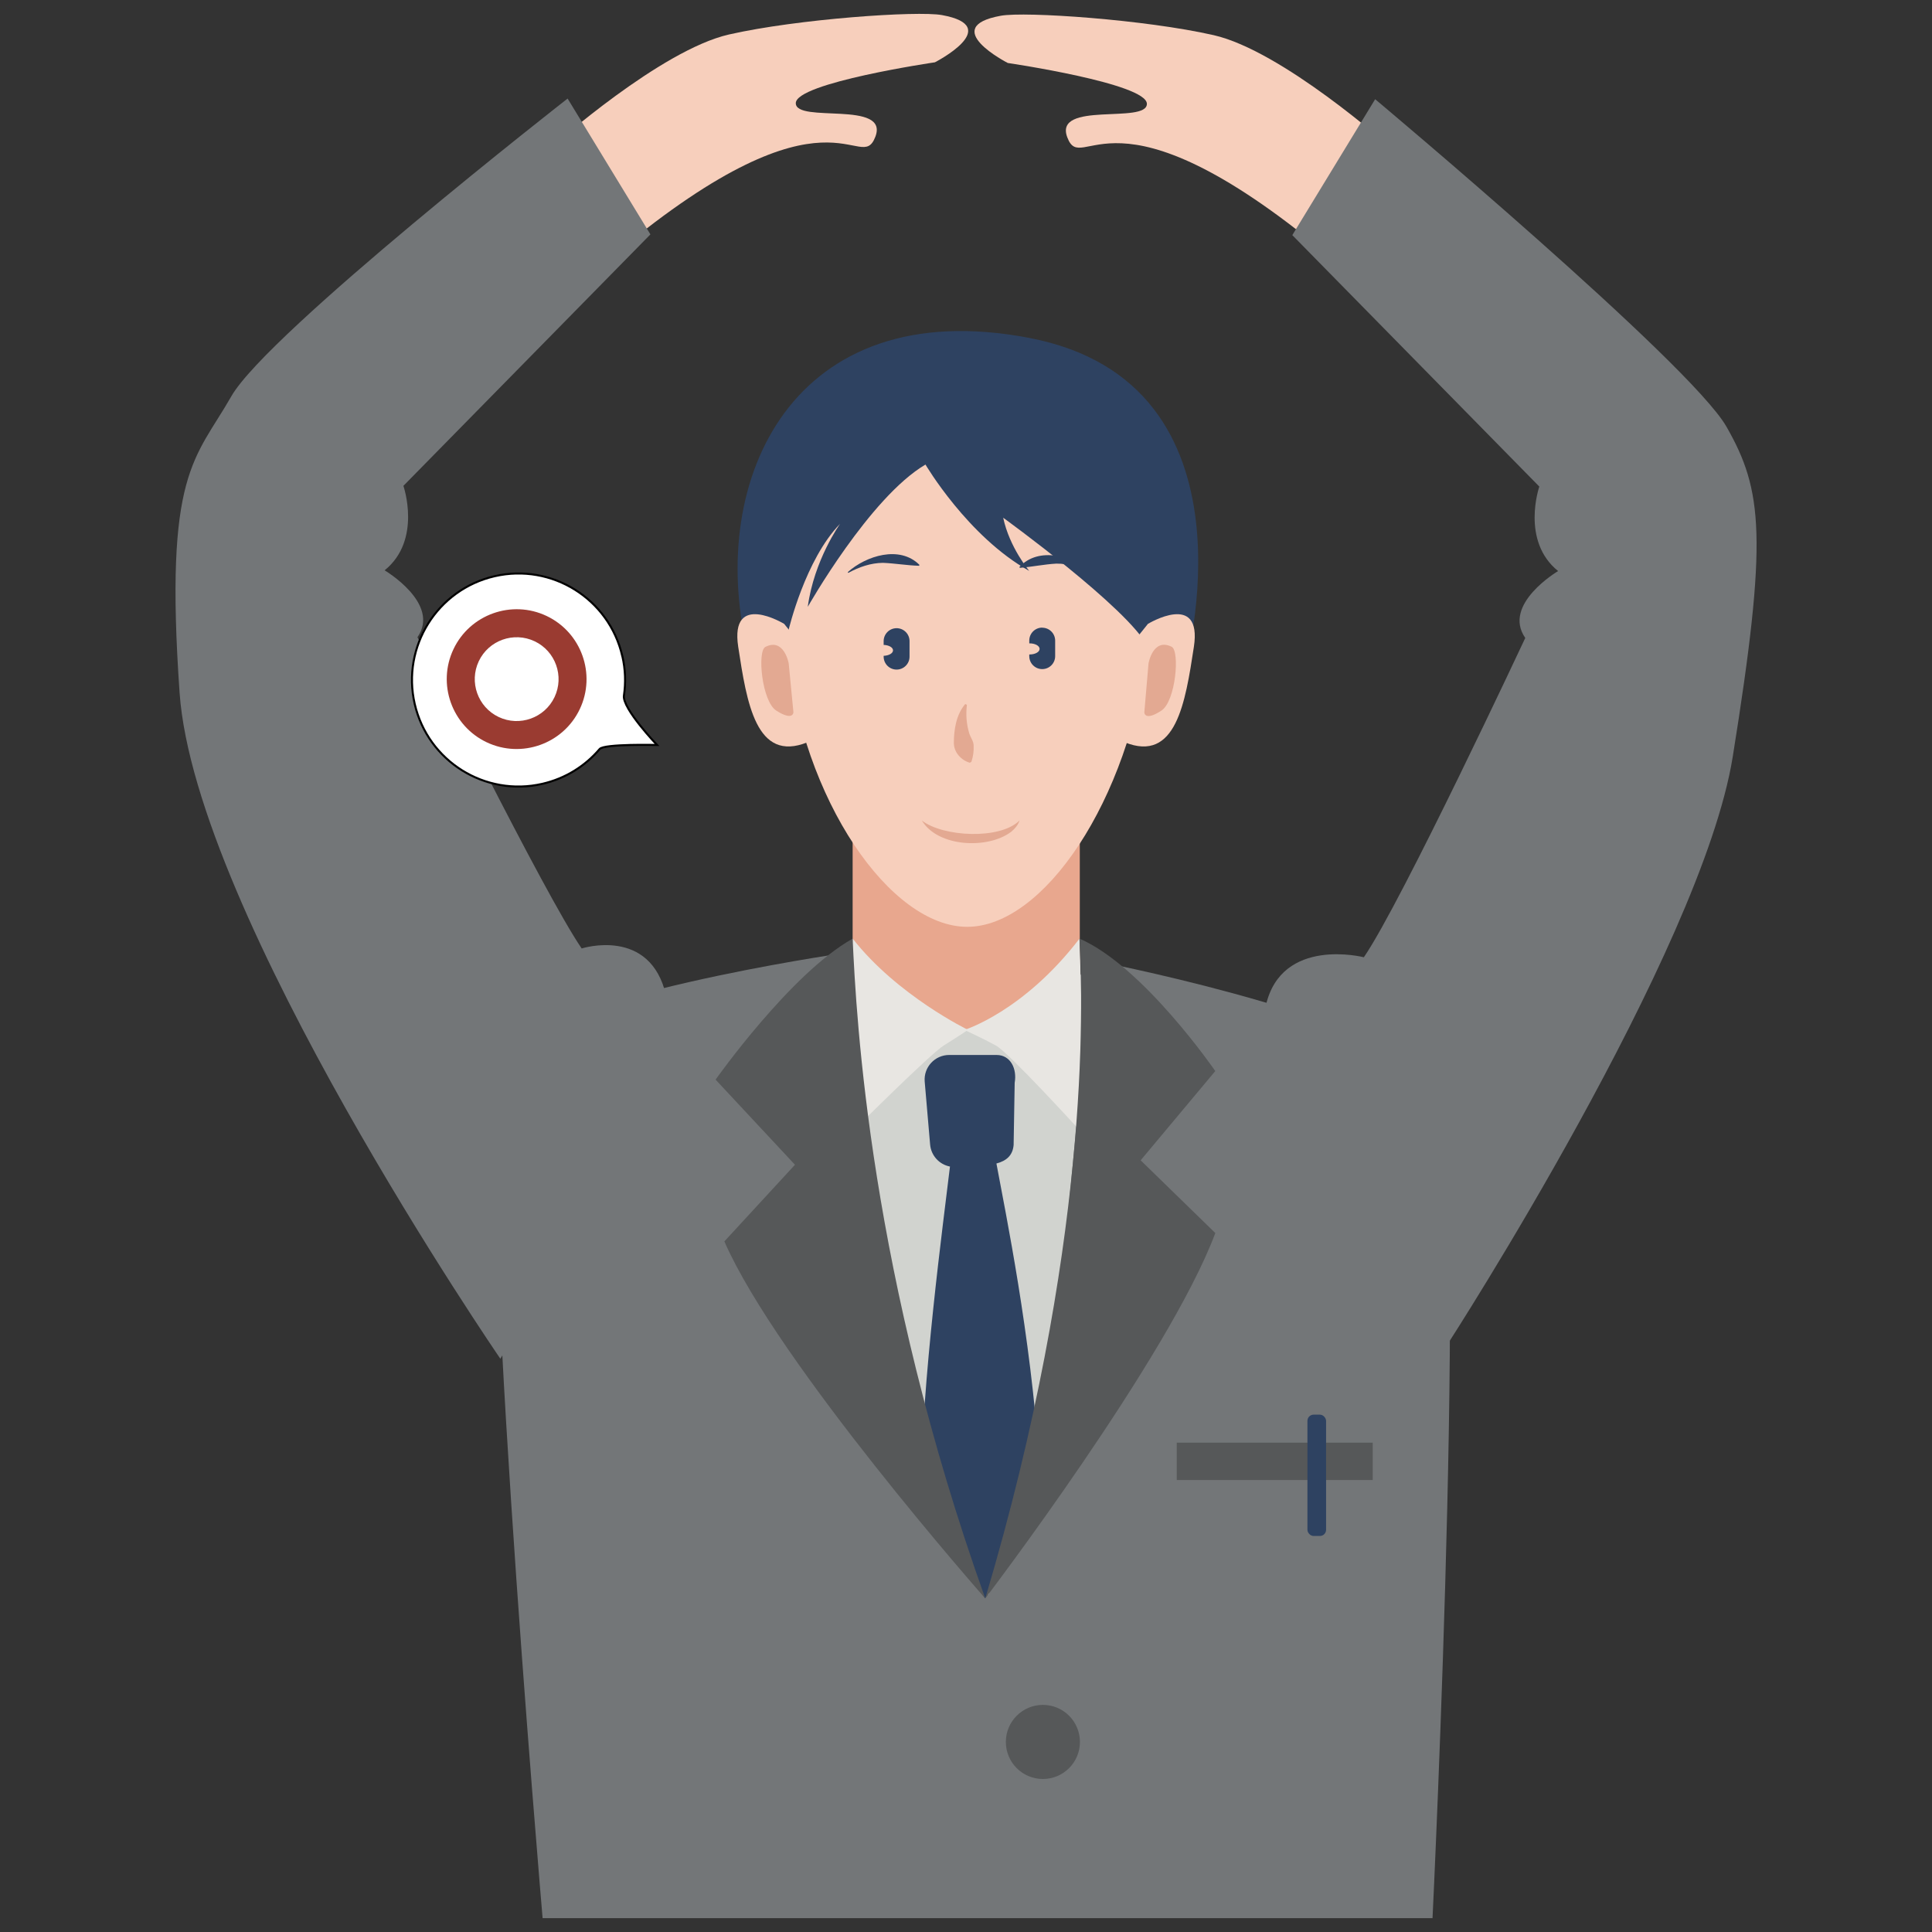 <?xml version="1.0" encoding="UTF-8"?>
<svg id="_レイヤー_1" data-name="レイヤー 1" xmlns="http://www.w3.org/2000/svg" viewBox="0 0 400 400">
  <rect x="0" y="0" width="400" height="400" fill="#333333" stroke="none"/>
  <defs>
    <style>
      .cls-1 {
        fill: #737678;
      }

      .cls-1, .cls-2, .cls-3, .cls-4, .cls-5, .cls-6, .cls-7, .cls-8, .cls-9 {
        stroke-width: 0px;
      }

      .cls-2 {
        fill: #e3a992;
      }

      .cls-10 {
        fill: #fff;
        stroke: #000;
        stroke-miterlimit: 10;
        stroke-width: .42px;
      }

      .cls-3 {
        fill: #e8e6e2;
      }

      .cls-4 {
        fill: #565859;
      }

      .cls-5 {
        fill: #e8a78e;
      }

      .cls-6 {
        fill: #d1d3cf;
      }

      .cls-7 {
        fill: #f7cfbc;
      }

      .cls-8 {
        fill: #9a3b31;
      }

      .cls-9 {
        fill: #2e4261;
      }
    </style>
  </defs>
  <rect class="cls-5" x="176.53" y="171.15" width="47.03" height="48.31"/>
  <path class="cls-1" d="M296.59,397.13s8.12-168.19.01-174.72c-16.53-13.31-70.38-23.57-70.38-23.57l-12.93,28.54-28.43-4.53-14.1-16.68,3.31-8.74s-60.23,8.69-69.94,20.99c-6.45,8.17,8.21,178.71,8.21,178.71h184.25Z"/>
  <path class="cls-6" d="M174.07,197.43s4.89,15.8,25.59,15.8,26.57-15.8,26.57-15.8l-9.58,101.26-12.03,31.5-23.15-35.28-7.39-97.48Z"/>
  <rect class="cls-4" x="243.63" y="298.69" width="40.58" height="7.73"/>
  <rect class="cls-9" x="270.69" y="292.89" width="3.86" height="25.12" rx="1.28" ry="1.28"/>
  <path class="cls-2" d="M191.75,175.51c4.94,2.74,15.76,2.47,20.23-1.13-3.16,6.07-16.26,6.47-20.23,1.13h0Z"/>
  <path class="cls-9" d="M203.98,330.93s8.46-15.53,11.18-28.38c-1.79-26.34-6.88-51-8.86-61.66,2.04-.54,3.37-1.64,3.56-3.83l.22-12.89c.51-2.87-.84-5.75-3.75-5.75-2.87,0-6.16,0-9.81,0-2.98,0-5.32,2.55-5.07,5.52l1.12,13.02c.2,2.31,1.91,4.14,4.11,4.56-1.26,10.71-5.99,45.47-5.99,67.45,3.39,9.04,13.3,21.96,13.3,21.96Z"/>
  <path class="cls-3" d="M199.66,213.23s3.87,1.78,6.54,3.24,17.21,17.41,17.21,17.41l.45-27.99-.36-11.56c-11.61,15.15-23.83,18.9-23.83,18.9Z"/>
  <path class="cls-3" d="M200.41,213.23s-2.31,1.55-5.03,3.24c-2.72,1.69-18.51,17.41-18.51,17.41l-.86-30.42.52-9.14c9.24,11.81,23.88,18.9,23.88,18.9Z"/>
  <g>
    <path class="cls-4" d="M251.61,221.75s-14.92-21.71-28.12-27.42c.77,14.39,2.11,64.02-19.5,136.6,0,0,37.96-49.82,47.63-75.64l-15.46-15.06,15.46-18.49Z"/>
    <path class="cls-4" d="M148.15,223.52l16.44,17.63-14.62,15.87c11.05,25.26,54.02,73.92,54.02,73.92.04-1.28-.03,1.26,0,0-23.93-66.93-26.7-120-27.46-136.6-12.84,7.18-28.38,29.19-28.38,29.19Z"/>
  </g>
  <circle class="cls-4" cx="215.92" cy="360.65" r="7.67"/>
  <g>
    <path class="cls-7" d="M237.69,133.92c3.91-31.77-16.76-57.97-37.44-57.97s-41.78,15.46-37.44,57.97c3.28,32.06,21.67,57.97,37.44,57.97s33.5-25.99,37.44-57.97Z"/>
    <path class="cls-9" d="M191.61,96.18s8.74,14.89,21.48,22.02c0,0-4.09-4.86-5.39-11.01,0,0,25.77,18.64,29.98,26.74v-4.76s7.58,9.35,7.58,9.35c0,0,16.92-59.17-32.17-68.56-49.1-9.39-66.58,29.52-58.48,63.97,8.09,34.45,8.68-3.58,8.68-3.58,0,0,3.41-14.49,10.64-21.9,0,0-5.39,7.48-6.69,17.19,0,0,12.81-22.66,24.37-29.46Z"/>
    <path class="cls-7" d="M162.34,129.16s-11.26-6.83-9.5,4.76c1.77,11.59,3.7,24.06,14.33,19.76l6.76-10.1-11.59-14.43Z"/>
    <path class="cls-7" d="M237.68,129.16s11.26-6.83,9.5,4.76c-1.77,11.59-3.7,24.06-14.33,19.76l-6.76-10.1,11.59-14.43Z"/>
    <path class="cls-2" d="M163.29,137.33s-.96-5.34-4.82-3.4c-1.73.86-.74,11.3,2.26,13.2,3.54,2.25,3.54.32,3.54.32"/>
    <path class="cls-2" d="M237.79,137.35s.9-5.35,4.78-3.45c1.74.85.86,11.29-2.12,13.23-3.51,2.29-3.53.36-3.53.36"/>
    <path class="cls-2" d="M200.19,145.91c-.25,2.02-.1,3.95.46,5.85.26.92.94,1.67.93,2.62.05,1.13-.07,2.12-.46,3.34,0,0-.33.2-.33.2-1.85-.55-3.27-2.16-3.31-4.07.02-2.84.48-5.87,2.36-8.09,0,0,.35.16.35.16h0Z"/>
    <path class="cls-2" d="M190.84,169.86c4.32,3.41,16.22,4.06,20.25,0-.29.92-.96,1.71-1.72,2.34-4.83,3.68-15.24,3.2-18.52-2.34h0Z"/>
    <path class="cls-9" d="M211.05,117.4c4.01-4.36,11.2-2.28,15.09,1.2,0,0-.11.16-.11.16-2.24-1.23-4.76-2.1-7.32-2.07-2.6.15-4.88.65-7.56.88,0,0-.1-.17-.1-.17h0Z"/>
    <path class="cls-9" d="M190.28,117.14c-2.64-.09-4.9-.5-7.46-.61-2.53.02-4.96.86-7.19,2.08,0,0-.11-.16-.11-.16,3.81-3.4,10.77-5.6,14.85-1.49,0,0-.09.17-.09.17h0Z"/>
    <path class="cls-9" d="M215.78,129.94c-1.48,0-2.68,1.2-2.68,2.68v.58s.04,0,.06,0c1.15,0,2.08.51,2.08,1.15s-.93,1.15-2.08,1.15c-.02,0-.04,0-.06,0v.35c0,1.48,1.2,2.68,2.68,2.68s2.68-1.2,2.68-2.68v-3.21c0-1.48-1.2-2.68-2.68-2.68Z"/>
    <path class="cls-9" d="M185.63,130.06h0c-1.48,0-2.68,1.2-2.68,2.68v.78c1.08.04,1.94.52,1.94,1.13s-.86,1.09-1.94,1.13v.17c0,1.48,1.2,2.68,2.68,2.68h0c1.48,0,2.68-1.2,2.68-2.68v-3.21c0-1.48-1.2-2.68-2.68-2.68Z"/>
  </g>
  <g>
    <path class="cls-7" d="M114.6,30.13s22.15-19.76,36.33-22.99c14.18-3.23,39.03-4.94,44.08-4.02,13.04,2.36-1.45,9.78-1.45,9.78,0,0-28.8,4.23-28.8,8.46s19.39-.66,16.47,6.96c-3.17,8.28-9.02-13.09-53.68,24.08-20.09,16.72-12.95-22.28-12.95-22.28Z"/>
    <path class="cls-1" d="M117.52,20.41l17.14,28.12-51.14,52.06s3.89,11.22-3.89,17.49c0,0,11.66,6.88,6.8,13.85,0,0,26.23,53.14,34,64.44,0,0,14.23-4.58,17.48,9.77,3.26,14.36-34.32,75.17-34.32,75.17,0,0-63.21-92.11-66.41-137.91-3.2-45.8,3.22-48.22,10.72-61.36,7.5-13.15,69.61-61.63,69.61-61.63Z"/>
  </g>
  <g>
    <path class="cls-7" d="M287.61,30.27s-22.15-19.76-36.33-22.99c-14.18-3.23-39.03-4.94-44.08-4.02-13.04,2.36,1.45,9.78,1.45,9.78,0,0,28.8,4.23,28.8,8.46,0,4.24-19.39-.66-16.47,6.96,3.17,8.28,9.02-13.09,53.68,24.08,20.09,16.72,12.95-22.28,12.95-22.28Z"/>
    <path class="cls-1" d="M284.7,20.56l-17.14,28.12,51.14,52.06s-3.89,11.22,3.89,17.49c0,0-11.66,6.88-6.8,13.85,0,0-25.65,54.82-33.42,66.11,0,0-17.03-4.36-20.29,9.99-3.26,14.36,37.74,69.94,37.74,69.94,0,0,52.45-81.13,58.93-121.47,7.28-45.33,6.21-55.15-1.3-68.3-7.5-13.15-72.74-67.81-72.74-67.81Z"/>
  </g>
  <g>
    <path class="cls-10" d="M128.85,135.84c.64,2.76.72,5.52.33,8.17-.39,2.65,6.85,10.23,6.85,10.23,0,0-10.93-.28-11.88.84-2.97,3.49-7.04,6.09-11.85,7.2-11.87,2.73-23.7-4.67-26.44-16.54-2.73-11.87,4.67-23.7,16.54-26.44,11.87-2.73,23.7,4.67,26.44,16.54Z"/>
    <path class="cls-8" d="M100.76,153.68c-7.21-3.42-10.29-12.07-6.87-19.28,3.42-7.21,12.07-10.29,19.28-6.87s10.29,12.07,6.87,19.28c-3.42,7.21-12.07,10.29-19.28,6.87ZM110.69,132.77c-4.32-2.05-9.51-.21-11.56,4.12s-.2,9.51,4.12,11.56c4.32,2.05,9.51.2,11.56-4.12,2.05-4.32.21-9.51-4.12-11.56Z"/>
  </g>
</svg>